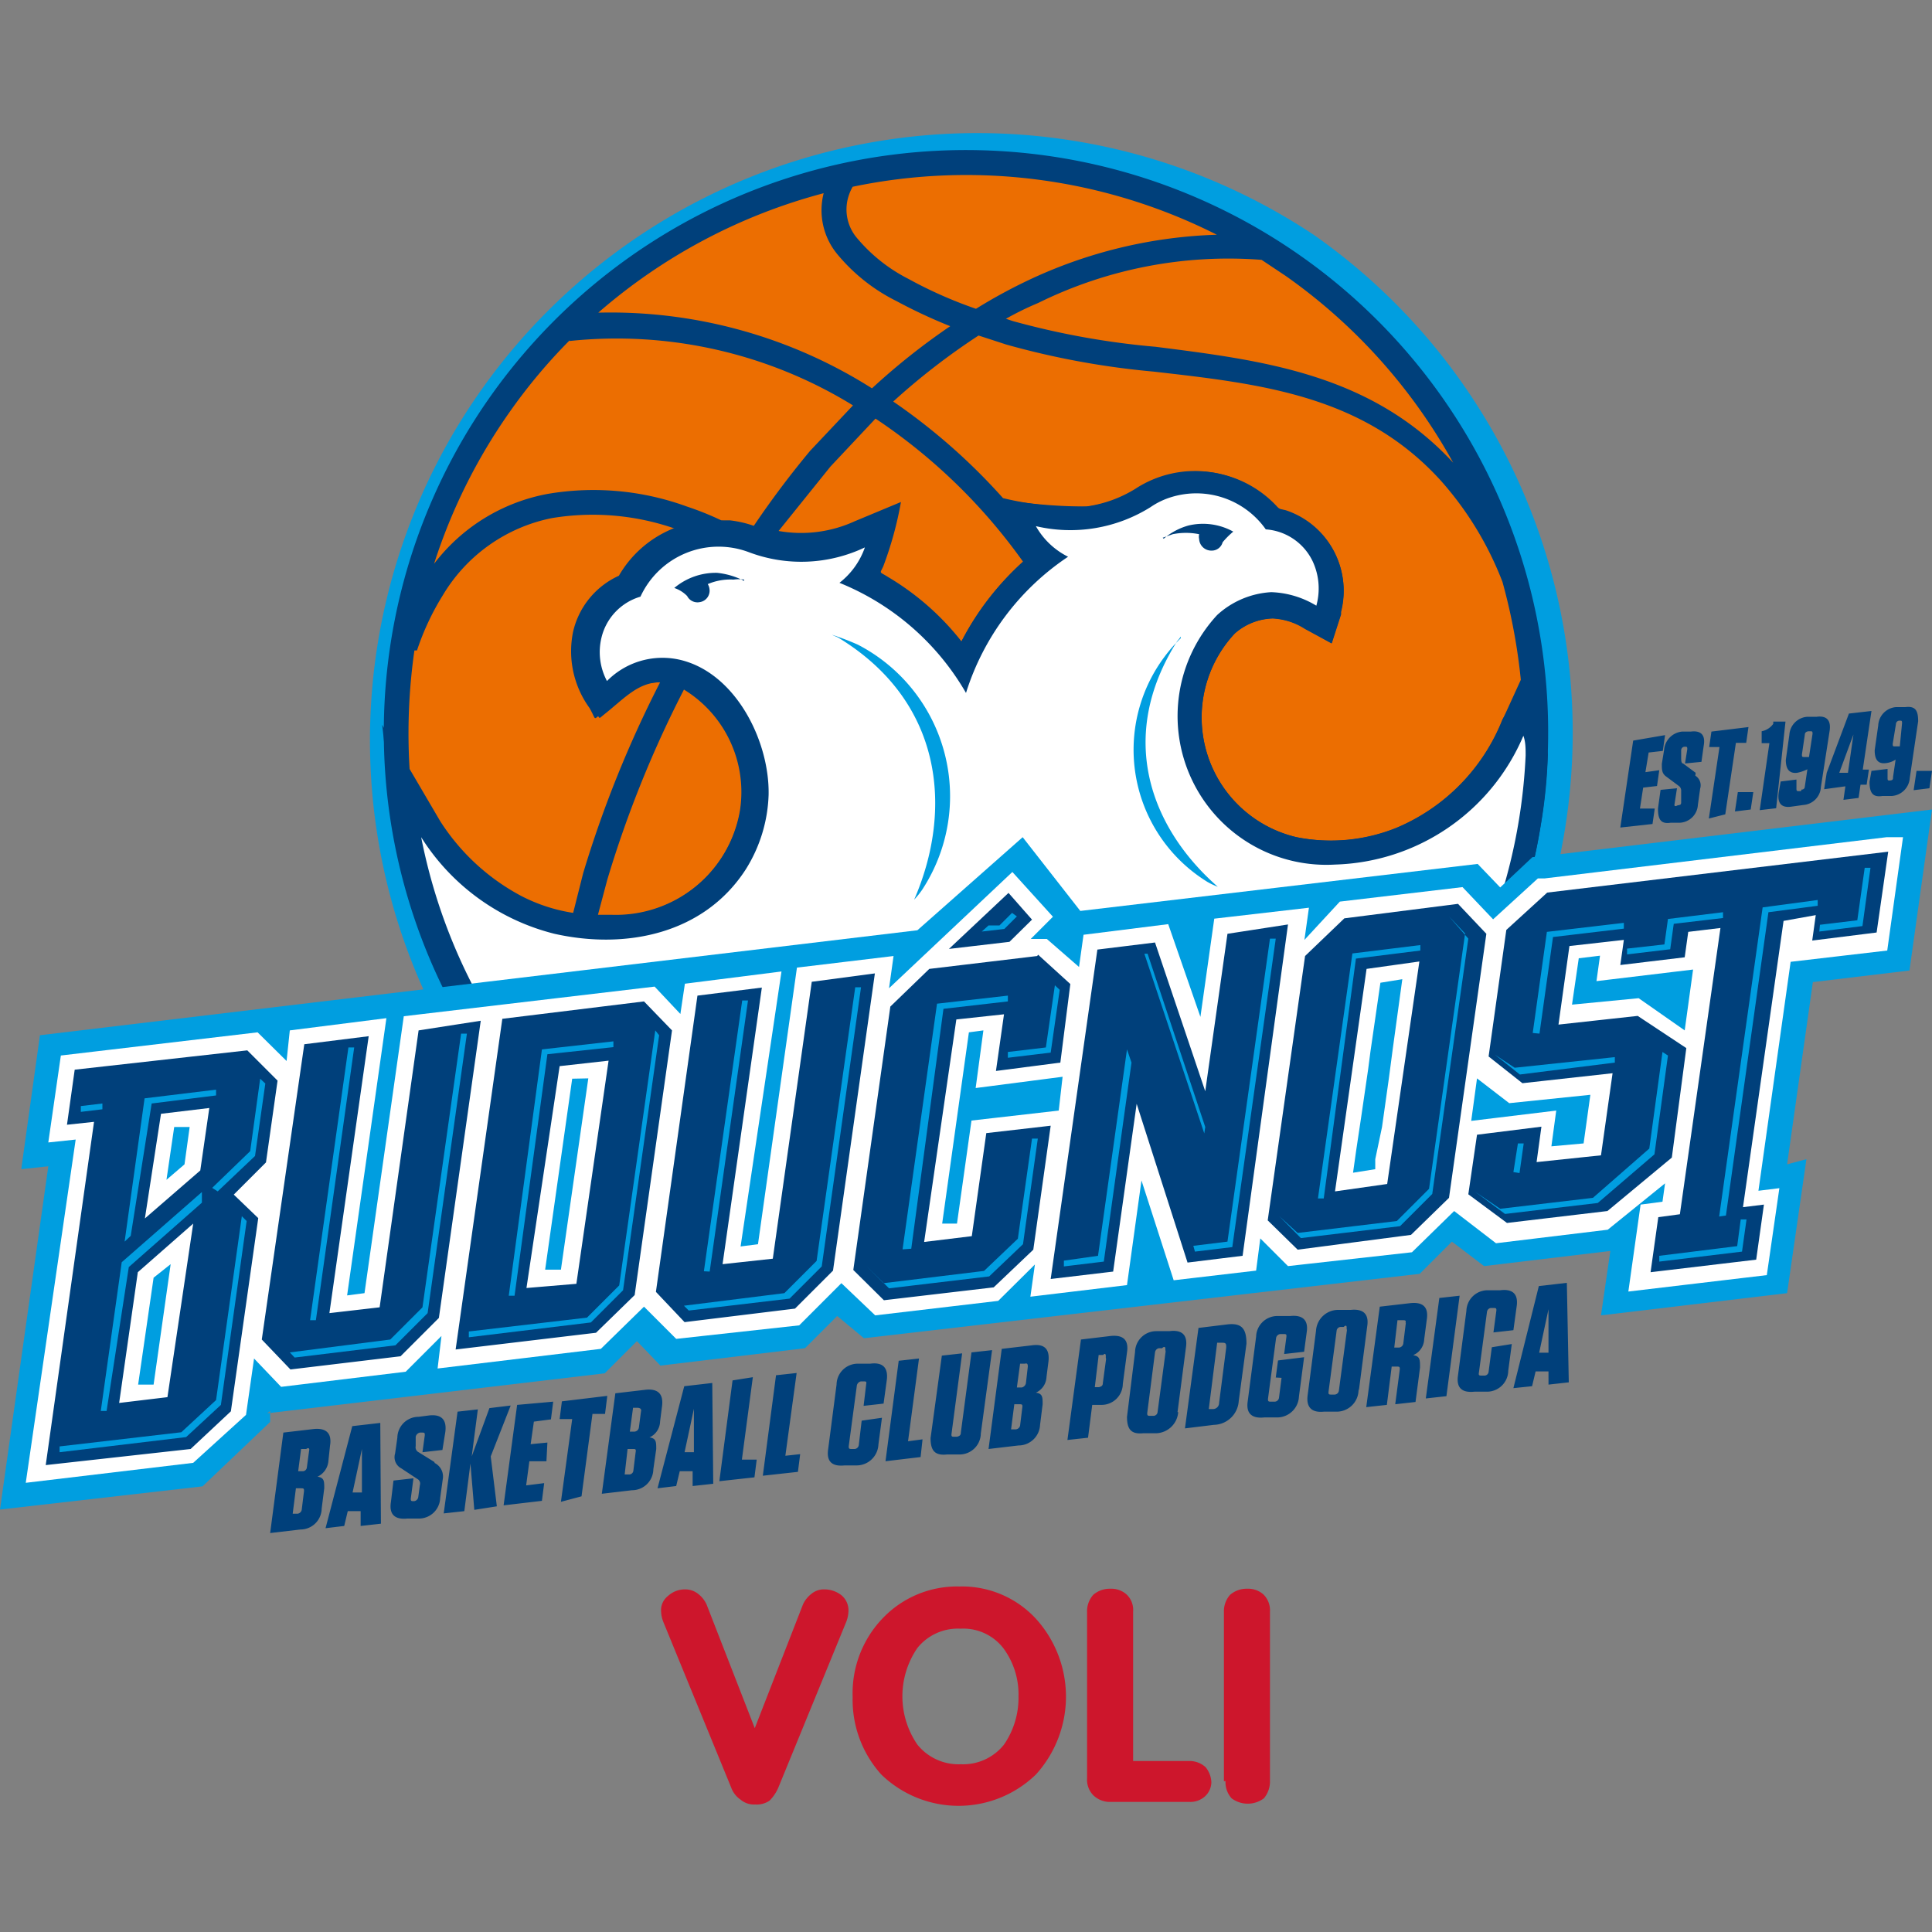 <?xml version="1.0" encoding="iso-8859-1"?>
<svg xmlns="http://www.w3.org/2000/svg" width="60" height="60" xmlns:v="https://vecta.io/nano"><rect width="100%" height="100%" fill="#808080" stroke="none"/><g fill-rule="evenodd"><path d="M40.81 7.3a18.86 18.86 0 0 0-21.63 30.89l1.22.79 22.51-2.49a18.63 18.63 0 0 0 2.52-2.92A18.87 18.87 0 0 0 40.81 7.3" fill="#009ee0"/><path d="M40.37,7.93a18.08,18.08,0,1,0,4.44,25.18A18.08,18.08,0,0,0,40.37,7.93" fill="#00407b"/><path d="M31.79 17.47a17.62 17.62 0 0 0-4.6-4.47l-1.4 1.49-1.61 2a4 4 0 0 0 2.36-.3l1.44-.6a11.17 11.17 0 0 1-.55 2c-.11.24-.13.15.15.33a8.22 8.22 0 0 1 2.28 2 8.41 8.41 0 0 1 1.93-2.47m15.45 3.76a18.22 18.22 0 0 0-.58-3.14 10.26 10.26 0 0 0-1.92-3.15c-2.41-2.65-5.59-3-8.92-3.38a25.26 25.26 0 0 1-4.57-.84l-.86-.28a21 21 0 0 0-2.65 2.05 18.88 18.88 0 0 1 3.41 3 9.59 9.59 0 0 0 2.64.26 4 4 0 0 0 1.53-.55 3.34 3.34 0 0 1 .81-.38 3.4 3.4 0 0 1 3.52.92c.11.13.17.08.35.15A2.62 2.62 0 0 1 41.64 19v.08l-.29.9-.83-.45a2 2 0 0 0-1-.32 1.84 1.84 0 0 0-1.18.47A3.82 3.82 0 0 0 40.26 26a5.47 5.47 0 0 0 3.1-.29 6.07 6.07 0 0 0 3.3-3.37 11.87 11.87 0 0 0 .58-1.12zm-25.95.11a34.51 34.51 0 0 0-2.43 6l-.29 1.09H19a3.93 3.93 0 0 0 4-3.27 3.77 3.77 0 0 0-1.75-3.81zm-8.42-1.12a18.15 18.15 0 0 0-.15 3.68l.95 1.62a6.74 6.74 0 0 0 2.49 2.31 5.19 5.19 0 0 0 1.64.54l.31-1.23a35.2 35.2 0 0 1 2.39-5.93c-.69 0-1.12.51-1.74 1-.2.16-.11.16-.31-.21a2.93 2.93 0 0 1-.51-2.38 2.48 2.48 0 0 1 1.42-1.73A3.4 3.4 0 0 1 21 16.43a7.78 7.78 0 0 0-3.86-.34 5.11 5.11 0 0 0-3.39 2.4 8 8 0 0 0-.8 1.71zm4.82-9.63a17.11 17.11 0 0 0-1.88 2.25 17.41 17.41 0 0 0-2.33 4.69A5.75 5.75 0 0 1 17 15.34a8.46 8.46 0 0 1 4.33.39 9.19 9.19 0 0 1 1.07.43h.27a3.43 3.43 0 0 1 .74.17A28.8 28.8 0 0 1 25.16 14l1.33-1.41a14 14 0 0 0-8.8-2zM25.58 6a17.45 17.45 0 0 0-7 3.71 15.17 15.17 0 0 1 8.5 2.35 20.8 20.8 0 0 1 2.43-1.93 16.16 16.16 0 0 1-1.67-.78A5.64 5.64 0 0 1 26 7.89 2.14 2.14 0 0 1 25.58 6zm12.21 1.29A17.25 17.25 0 0 0 26.48 5.8a1.51 1.51 0 0 0-.13.3 1.37 1.37 0 0 0 .28 1.31 5.08 5.08 0 0 0 1.58 1.25 13.45 13.45 0 0 0 2.1.93 16.35 16.35 0 0 1 1.59-.87 14.72 14.72 0 0 1 5.89-1.43zm2.14 1.28l-.75-.5h0a13.35 13.35 0 0 0-6.94 1.34 9.43 9.43 0 0 0-1 .49l.21.07a24.61 24.61 0 0 0 4.44.8c3.3.42 6.68.83 9.24 3.6a17.33 17.33 0 0 0-5.2-5.8z" fill="#ec6e01"/><path d="M29.86 19.92a8.74 8.74 0 0 1 2-2.56 12.2 12.2 0 0 1-1.13-1.92 15.88 15.88 0 0 0 3 .29 3.91 3.91 0 0 0 1.53-.55 3.38 3.38 0 0 1 4.33.53c.11.13.17.09.35.16A2.62 2.62 0 0 1 41.65 19v.08l-.29.9-.82-.46a2.22 2.22 0 0 0-1-.32 1.9 1.9 0 0 0-1.19.47A3.82 3.82 0 0 0 40.27 26a5.43 5.43 0 0 0 3.11-.29 6.08 6.08 0 0 0 3.29-3.37l1-2.19.4 3.28a15.46 15.46 0 0 1-.22 2.2 18.07 18.07 0 0 1-35.58.52l-.4-3.64 1.74 3a6.66 6.66 0 0 0 2.48 2.32 5.79 5.79 0 0 0 2.89.6 3.92 3.92 0 0 0 4-3.26 3.73 3.73 0 0 0-2-3.9c-1.08-.3-1.56.31-2.35.93-.21.16-.11.16-.32-.21a3 3 0 0 1-.51-2.38 2.53 2.53 0 0 1 1.42-1.73 3.43 3.43 0 0 1 3.3-1.7 3.4 3.4 0 0 1 .89.21 3.86 3.86 0 0 0 3-.12l1.44-.6a11.17 11.17 0 0 1-.55 2c-.11.24-.13.15.15.33a8.22 8.22 0 0 1 2.32 1.94" fill="#00407b"/><path d="M23.11,18a1.24,1.24,0,0,0-.33,0,1.78,1.78,0,0,0-.8.14.35.35,0,0,1,.05.13.36.36,0,0,1-.3.43.36.36,0,0,1-.39-.19,1,1,0,0,0-.4-.25,2,2,0,0,1,1.33-.47,2.35,2.35,0,0,1,.84.25m13-1.34.31-.11a2.07,2.07,0,0,1,.82,0,.37.37,0,0,0,0,.15.38.38,0,0,0,.39.36.35.35,0,0,0,.34-.26,2.57,2.57,0,0,1,.33-.33,1.94,1.94,0,0,0-1.39-.19,2,2,0,0,0-.77.41ZM30,21.52a8,8,0,0,0-3.93-3.42A2.39,2.39,0,0,0,26.86,17a4.6,4.6,0,0,1-3.6.15,2.67,2.67,0,0,0-3.37,1.38,1.75,1.75,0,0,0-1.21,1.27,1.91,1.91,0,0,0,.17,1.35,2.42,2.42,0,0,1,2.48-.6c1.6.52,2.57,2.53,2.54,4.13A4.62,4.62,0,0,1,23.16,27c-1.29,2-3.71,2.5-5.94,2a6.86,6.86,0,0,1-4.14-3,17.32,17.32,0,0,0,34.3-2.54c0-.21,0-.42-.07-.61a6.56,6.56,0,0,1-5.85,4,4.62,4.62,0,0,1-3.66-7.75,2.71,2.71,0,0,1,1.68-.71,2.88,2.88,0,0,1,1.4.42,2,2,0,0,0-.11-1.37,1.75,1.75,0,0,0-1.46-1,2.64,2.64,0,0,0-2.94-1,2.36,2.36,0,0,0-.64.31,4.69,4.69,0,0,1-3.56.59,2.35,2.35,0,0,0,1,.95A7.94,7.94,0,0,0,30,21.52Z" fill="#fff"/><path d="M25.85 19.72l.18.08c3.29 2 3.56 5.38 2.36 8.14a2.6 2.6 0 0 0 .25-.31 5.3 5.3 0 0 0-2-7.61 8.32 8.32 0 0 0-.78-.3m10.81.05s-.07.1-.11.14c-1.9 3-.81 5.82 1.26 7.63a2.37 2.37 0 0 1-.32-.15 4.82 4.82 0 0 1-1.33-7 4.63 4.63 0 0 1 .5-.57" fill="#009ee0"/></g><path d="M22.71 55.52l-2.11-5.15a1 1 0 0 1-.07-.34.56.56 0 0 1 .22-.47.77.77 0 0 1 .52-.2.64.64 0 0 1 .4.13.89.89 0 0 1 .27.33l1.5 3.85 1.5-3.85a.89.89 0 0 1 .27-.33.6.6 0 0 1 .4-.13.86.86 0 0 1 .52.18.61.61 0 0 1 .22.49 1 1 0 0 1-.07.34l-2.11 5.15a1.32 1.32 0 0 1-.27.4.71.71 0 0 1-.45.12.64.64 0 0 1-.45-.15.77.77 0 0 1-.29-.37m3.77-2.82a3.36 3.36 0 0 1 .92-2.43 3.19 3.19 0 0 1 2.4-1 3.12 3.12 0 0 1 2.37 1 3.6 3.6 0 0 1 0 4.84 3.45 3.45 0 0 1-4.8 0 3.46 3.46 0 0 1-.89-2.41zm5.15 0a2.41 2.41 0 0 0-.46-1.5 1.57 1.57 0 0 0-1.34-.62 1.61 1.61 0 0 0-1.34.6 2.65 2.65 0 0 0 0 3 1.64 1.64 0 0 0 1.35.61 1.62 1.62 0 0 0 1.34-.61 2.56 2.56 0 0 0 .45-1.52zm2.13 2.53v-5.16a.77.77 0 0 1 .19-.54.78.78 0 0 1 .53-.19.71.71 0 0 1 .51.18.66.66 0 0 1 .2.53v4.64h1.73a.74.74 0 0 1 .52.19.79.79 0 0 1 .18.47.61.61 0 0 1-.19.43.68.68 0 0 1-.5.18H34.5a.74.74 0 0 1-.55-.21.69.69 0 0 1-.19-.52zm4.25.09v-5.25a.77.77 0 0 1 .19-.54.78.78 0 0 1 .53-.19.71.71 0 0 1 .51.18.69.69 0 0 1 .2.53v5.26a.81.81 0 0 1-.19.54.84.84 0 0 1-1 0 .74.74 0 0 1-.19-.54z" fill="#cd162c"/><g fill-rule="evenodd"><path d="M8.39 43.82v.34l-2.1 2-6.29.72 1.5-10.66-.84.09.58-4.16 27.25-3.26L31.76 26l1.79 2.29 12.34-1.46.7.73 1-.94.5-.05L60 25.14l-.7 5-3 .36-.8 5.66.6-.16-.6 4.16-5.78.69.29-2-3.92.47-1-.76-1 1-17.26 2-.83-.69-1 1-4.49.54-.73-.76-1 1L8.3 43.89" fill="#009ee0"/><path d="M17.77 33.5l-.84 5.93h.49l.85-5.94zm-13 6.18L4.29 43h.48l.53-3.74zM5.41 35l-.24 1.64.56-.48.16-1.16zm46.91-3l.26-1.89-3 .36.11-.79-.66.08-.21 1.44 2.07-.2zM33 33.44l-2.7.35.24-1.79-.45.06-.83 5.94h.46l.45-3.2 2.71-.31zm12.69 1.37l2.64-.32-.15 1.11 1-.09.21-1.51-2.52.26-1-.77zm-2.77.19l.21-1.49.12-.91.3-2.19-.68.11-.31 2.14-.07.54-.22 1.51-.15 1-.1.71.69-.11V36zm-29.21 6.49L12.6 42.6l-3.87.47-.84-.88-.25 1.75L6 45.43l-5.2.62 1.55-10.66-.85.09.39-2.7L8 32.06l.9.89L9 32l3-.38-1.22 8.61.54-.07 1.22-8.6 7.79-.92.8.85.14-.94 3-.38L23 38.71l.54-.07 1.21-8.59 3-.36-.14 1 3.83-3.61 1.26 1.39-.69.69h.5l1 .87.14-1 2.63-.33 1 2.88.43-3.05 2.94-.34-.14 1 1.1-1.19 3.81-.45.95 1 1.39-1.27h.21L58.59 26h.51l-.49 3.52-3 .35-1 7.11.65-.08-.39 2.7-4.3.51.38-2.7.68-.09.08-.57-1.78 1.44-3.47.42-1.3-1-1.31 1.28-3.85.43-.86-.86-.13 1-2.56.3-1-3.1-.45 3.25-3 .36.14-1L31 40.4l-3.82.45-1.05-1-1.31 1.31-3.82.42-1-1-1.34 1.31-5.07.61z" fill="#fff"/><path d="M4.28 39.51L6 38l-.8 5.39-1.5.18zM5 34.59l1.5-.18-.28 1.94-1.72 1.49zM13 32l-1.21 8.6-1.56.18 1.22-8.6-2 .25-1.32 9.17.89.93 3.42-.41 1.19-1.19 1.3-9.23zm4.38 1.11l1.52-.17-1 6.93-1.55.13zm-1.78-1.47l-1.45 10.27 4.36-.52 1.2-1.17L20.87 32l-.87-.9zm9.61-1.15L24 39.09l-1.56.17 1.22-8.59-2 .25-1.29 9.2.89.94 3.43-.42 1.18-1.18 1.3-9.23zm17.23-.4l1.64-.23-1 6.91-1.62.23zm-.69-1.57l-1.22 1.17-1.16 8.21.93.91 3.52-.46L45 37.2l1.16-8.2-.88-.93zm-6.45 5.76l1.58 4.93 1.71-.21L40 28.71l-1.88.29-.69 4.89-1.56-4.62-1.79.22-1.45 10.23 1.94-.23zm-3.06-4.63l1 .91-.31 2.44-2 .26.25-1.76-1.48.16-1 6.91 1.48-.18.45-3.2 2-.23-.54 3.85-1.23 1.17-3.41.4-.95-.94 1.15-8.18 1.21-1.17 3.35-.4zm24.15-1.23l-.11.79 2-.25.36-2.51-10.59 1.27-1.27 1.16-.55 3.93 1.05.83 2.8-.31-.36 2.55-2 .21.15-1.1-2 .25-.27 1.85 1.2.89 3.12-.37 2-1.66.45-3.4-1.51-1-2.46.27.34-2.44 1.69-.19-.11.78 2-.24.11-.79 1-.12-1.26 8.89-.67.09-.24 1.71 3.28-.39.24-1.71-.65.08 1.26-8.89zm-54.07 4.8l-.24 1.71.84-.09-1.5 10.66 4.5-.5 1.25-1.17.85-6-.76-.73 1-1 .36-2.54-.94-.94zm29-5.49l-1.85 1.74 1.88-.22.7-.69zm.18 15.88h.15c.08 0 .11 0 .1.09l-.07.57a.15.15 0 0 1-.13.12h-.15zm.42-1.17l-.06.52a.17.17 0 0 1-.13.13h-.15l.1-.74h.15c.07-.02.09.01.09.09zm.25.81a.56.56 0 0 0 .33-.49l.06-.47q.07-.59-.51-.51l-.94.11L30.7 45l.93-.11a.67.67 0 0 0 .67-.64l.08-.64c0-.22 0-.33-.21-.36zm-1.36-1.32l-.64.07-.33 2.49c0 .09-.05.11-.12.13h-.07c-.08 0-.11 0-.1-.09l.33-2.5-.63.07-.35 2.56c0 .39.13.55.51.51h.39a.66.66 0 0 0 .66-.65zm-2.9.33l-.41 3.12 1.09-.13.06-.55-.45.06.34-2.57zm-1.15 1.86l-.09.76a.14.14 0 0 1-.13.12h-.08c-.08 0-.11 0-.1-.1l.25-1.87a.16.16 0 0 1 .13-.13h.07c.08 0 .11 0 .09.09l-.08.67.62-.07.1-.73c.05-.39-.13-.56-.51-.51h-.39a.66.66 0 0 0-.66.65l-.26 2c-.06.39.12.55.51.51h.38a.68.68 0 0 0 .67-.65l.11-.83zm-2.66-1.41l-.41 3.12 1.09-.12.07-.55-.46.05.35-2.57zm-1.35.16L22.34 46l1.09-.12.07-.55h-.46l.34-2.56zm-1.2.88v1.35h-.29zm.57-.8l-.87.1-.83 3.17.58-.07.11-.46h.4v.46l.64-.07zM19.49 45h.16c.08 0 .11 0 .09.1l-.07.57a.13.13 0 0 1-.12.12h-.15zm.42-1.19l-.07.53a.15.15 0 0 1-.13.12h-.15l.1-.74h.15c.08.01.11.04.1.11zm.26.83a.56.56 0 0 0 .33-.5l.06-.47c.05-.38-.13-.55-.51-.51l-.94.11-.42 3.12.94-.11a.66.66 0 0 0 .66-.65l.09-.63c0-.22 0-.33-.21-.36zm-2.11 1.83l.34-2.56h.39l.07-.56-1.41.17-.07.55h.39l-.35 2.57zm-2-2.84l-.42 3.12 1.19-.14.07-.55-.56.07.1-.75h.53l.03-.58-.52.05.1-.7.53-.07.07-.55zm-.63 3.15l-.19-1.55.62-1.58-.66.08-.55 1.5.19-1.46-.63.07-.43 3.16.64-.07.19-1.48.12 1.44zm-1.93-1.37l-.5-.31a.17.17 0 0 1-.09-.19v-.29a.17.17 0 0 1 .13-.13h.05c.09 0 .11 0 .1.1l-.07.51.62-.07.09-.56c.05-.39-.13-.56-.52-.51L13 44a.66.66 0 0 0-.66.65l-.07.49a.39.39 0 0 0 .19.46l.5.33a.16.16 0 0 1 .08.19l-.05.37a.15.15 0 0 1-.13.13h0c-.09 0-.11 0-.1-.1l.08-.61-.62.07-.08.67c-.06.38.12.55.51.51h.36a.66.66 0 0 0 .66-.64l.08-.58a.47.47 0 0 0-.26-.51zM11.24 45v1.35h-.29zm.57-.81l-.87.1-.83 3.17.58-.07.11-.46h.4v.46l.63-.07zm-2.62 2.03h.15c.08 0 .11 0 .1.1l-.07.57a.15.15 0 0 1-.13.12h-.15zm.41-1.17l-.07.52a.13.13 0 0 1-.12.12h-.15l.09-.69h.16c.08-.06.11 0 .09.05zm.26.81a.59.59 0 0 0 .34-.5l.05-.47c.06-.38-.12-.55-.51-.51l-.94.11-.41 3.12.94-.11a.66.66 0 0 0 .66-.65l.08-.63c0-.22 0-.33-.21-.36zm38.23-5.2v1.35h-.29zm.57-.82l-.87.1-.79 3.17.58-.06.11-.46h.4V43l.63-.07zm-2.33 2l-.1.76a.13.13 0 0 1-.12.12h-.09c-.08 0-.11 0-.09-.1l.25-1.88a.14.14 0 0 1 .12-.12h.07c.08 0 .11 0 .1.09l-.09.67.62-.07.1-.73c.06-.39-.12-.56-.51-.51h-.39a.66.66 0 0 0-.66.64l-.26 2c-.06.39.12.55.51.51h.39a.66.66 0 0 0 .66-.65l.11-.83zm-1-1.6l-.63.07-.42 3.12.64-.07zm-1.67.84l-.08.65a.15.15 0 0 1-.13.12h-.15l.1-.85h.15c.09 0 .12 0 .1.09zm.24 1a.56.56 0 0 0 .33-.49l.08-.61c.06-.39-.12-.55-.51-.51l-.95.11-.42 3.12.64-.07.15-1.19h.15c.08 0 .11 0 .1.1l-.14 1.07.63-.07.14-1.07c0-.24 0-.35-.2-.38zm-2.07-.77l-.25 1.88a.14.14 0 0 1-.13.12h-.09c-.09 0-.11 0-.1-.1l.25-1.88a.13.13 0 0 1 .12-.12h.1c.07-.07.1-.04.09.04zm.37 1.88l.26-2c.06-.38-.12-.55-.51-.51h-.41a.69.69 0 0 0-.67.65l-.26 2c-.05.38.13.55.51.51h.42a.68.68 0 0 0 .65-.71zm-2.4-.4l-.08.62a.14.14 0 0 1-.13.12h-.11c-.08 0-.11 0-.1-.1l.25-1.88a.15.15 0 0 1 .13-.12h.09c.09 0 .11 0 .1.09l-.07.53.62-.07.08-.6c.06-.38-.12-.55-.51-.51h-.4a.66.66 0 0 0-.66.64l-.26 2c-.06.38.12.55.51.51h.41a.68.68 0 0 0 .67-.65l.16-1.22-.81.1-.07.53zm-2-1.09h.13c.12 0 .16 0 .15.16l-.22 1.71a.19.19 0 0 1-.19.19h-.13zm-1 2.66l.9-.11a.79.79 0 0 0 .77-.74l.24-1.78c0-.46-.14-.65-.59-.6l-.9.11zm-.6-2.39l-.25 1.88a.13.13 0 0 1-.12.12h-.1c-.08 0-.11 0-.1-.1l.24-1.87a.15.15 0 0 1 .12-.13h.1c.07-.07.11-.04.1.04zm.37 1.88l.26-2c.06-.39-.12-.56-.51-.51h-.41a.66.66 0 0 0-.66.65L35 44c0 .39.13.55.51.51h.42a.71.71 0 0 0 .66-.65zm-2.22-1.64l-.1.74c0 .09-.05.11-.12.13H34l.12-1h.14c.07-.08.09 0 .08.07zm-.43 1.42h.29a.66.66 0 0 0 .66-.65L35 42c.06-.39-.12-.55-.51-.51l-.92.11-.42 3.12.64-.07zM60 23.94h-.48l-.09.6.49-.06zm-1-.76h-.14c-.07 0-.08 0-.08-.08l.1-.61a.11.11 0 0 1 .11-.11h0c.07 0 .08 0 .08.08zm-.25 1.06h-.05c-.07 0-.08 0-.08-.08v-.28l-.5.06-.06.34c0 .33.09.49.4.44h.29a.6.6 0 0 0 .56-.56l.26-1.76c0-.33-.08-.48-.4-.44h-.29a.6.6 0 0 0-.55.57l-.11.77c0 .26.08.43.34.4h0a.68.68 0 0 0 .31-.11l-.08.54c0 .07 0 .1-.1.11zM57.12 24l.44-1.19-.17 1.19zm-.47.51l.66-.09-.06.42.47-.06.06-.41h.19l.07-.47h-.19l.27-1.82-.7.08-.69 1.84zm-.47-1h-.14c-.07 0-.08 0-.08-.08l.09-.61c0-.07.05-.1.11-.11h.05c.07 0 .08 0 .08.08zm-.25 1.06h-.06c-.06 0-.08 0-.08-.08v-.28l-.49.06-.06.34c-.05.33.08.49.4.44L56 25a.59.59 0 0 0 .55-.56l.27-1.74c.05-.33-.09-.48-.4-.44h-.29a.6.6 0 0 0-.56.56l-.11.78c0 .26.09.43.35.4h0a1.21 1.21 0 0 0 .32-.11l-.08.54a.09.09 0 0 1-.1.09zm-.48-2.16h-.38v.07a.58.58 0 0 1-.36.23v.37h.24l-.3 2.08.51-.06zm-1 2.19h-.48l-.09.6.49-.06zm-.87.69l.33-2.22h.32l.07-.49-1.15.14-.07.48h.32l-.33 2.22zM52.66 24l-.39-.29c-.05 0-.06-.08-.06-.17v-.24a.11.11 0 0 1 .11-.11h0c.07 0 .08 0 .08.08l-.07.44.51-.05.07-.5c.06-.33-.08-.48-.4-.44h-.27a.62.62 0 0 0-.56.57l-.07.43c0 .19 0 .3.14.4l.39.29a.18.18 0 0 1 .07.16v.33c0 .07 0 .1-.11.11h0c-.1.06-.1-.01-.1-.01l.08-.52-.51.05-.08.58c0 .33.08.49.4.44h.29a.59.59 0 0 0 .55-.56l.07-.5a.35.35 0 0 0-.15-.4zm-1.94-1l-.4 2.7 1-.11.07-.48h-.46l.1-.65.43-.05.07-.49-.43.06.1-.61.44-.05.07-.49z" fill="#00407b"/><path d="M9 42l.15.16 3.13-.38 1-1 1.22-8.68h-.18l-1.2 8.5-1 1zm.81-1L11 32.53h-.18L9.63 41zM17 32.74l2.05-.22v-.18l-2.22.25-1.03 7.65h.18zm-2.44 8.61v.18l3.79-.46 1-1 1.12-7.92-.12-.15-1.12 7.92-1 1zm6.68-.8l.15.15 3.13-.37 1-1 1.22-8.67h-.18l-1.2 8.5-1 1zm.8-1.06l1.19-8.42h-.18l-1.19 8.41zm20.07-9.72l2-.25v-.17l-2.11.26-1.07 7.61h.18zm-2.38 8h0l.67.68 3.08-.37 1-1 1.12-7.93-.6-.69h0l.5.53-1.12 7.93-1 1-3.08.37zm-6.69 1.38v.18l1.24-.15.86-6.18-.14-.41-.9 6.41zM37.43 35l-1.79-5.38h-.1l1.86 5.58zm-.32 3.87l1.16-.14 1.35-9.58h-.18l-1.32 9.41-1.06.13zm-5.81-6.2v.18l1.33-.16.28-1.95-.15-.14-.28 1.93zm-3 6.11l1-7.45 2-.23v-.18l-2.2.25-1.07 7.63zm-1.4.53h0l.71.7 3.11-.37 1.05-1 .46-3.28h-.18l-.44 3.11-1.05 1-3.12.38zm26.7-1.56l1.32-9.42 1.53-.2v-.18l-1.71.23-1.35 9.6zM51.53 39v.18l2.57-.31.14-1h-.18l-.11.83zm-1-9.54v.18l1.34-.16.11-.79 1.53-.18v-.18l-1.71.21-.11.79zm-2.72 2.64l.42-3 2.2-.26v-.18l-2.39.28-.44 3.14zm-2 4.91h0l.93.69 2.88-.34 1.76-1.51.42-3.07-.17-.11-.41 3-1.75 1.53-2.88.34zm1.38-.58l.13-.92h-.18l-.14.89zm-.77-3.68h0l.78.62 2.95-.37v-.17l-3.11.33zm10.08-3.82l1.34-.17.25-1.81h-.18l-.23 1.63-1.16.14zM4 39.35l2.27-2v-.33L3.78 39.2l-.65 4.62h.18zm.71-5.08l2-.25v-.18l-2.22.27-.62 4.45.19-.18zM6.76 37l1.16-1.1.32-2.25-.16-.15-.31 2.25-1.18 1.14zm-4.91 7.92v.18l3.93-.47 1.08-1 .8-5.71-.15-.15-.8 5.71-1.08 1zm.66-10.57v.18l.67-.08v-.18zm28.92-6l-.39.39h-.34l-.21.19.7-.08.39-.39z" fill="#009ee0"/></g></svg>